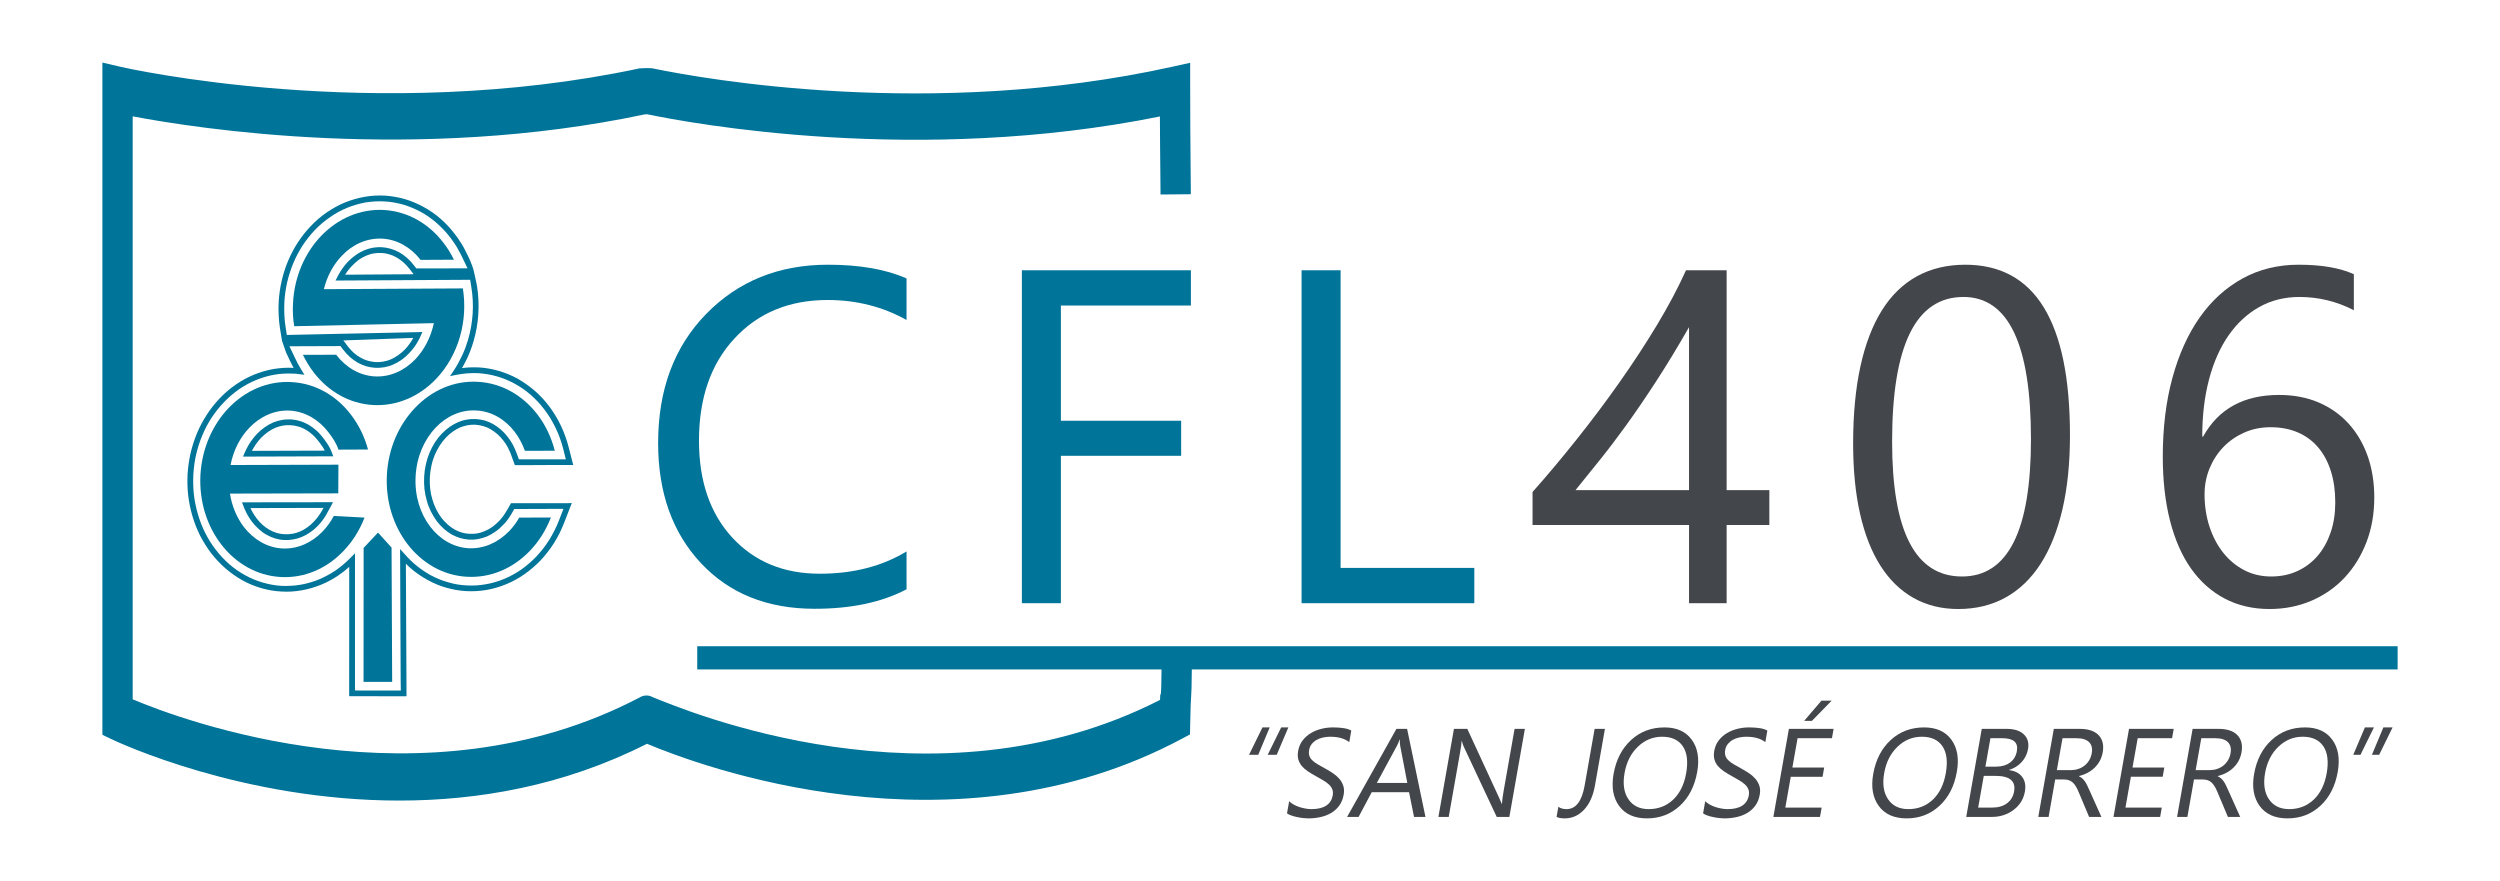 <?xml version="1.0" encoding="utf-8"?>
<!-- Generator: Adobe Illustrator 16.0.0, SVG Export Plug-In . SVG Version: 6.00 Build 0)  -->
<!DOCTYPE svg PUBLIC "-//W3C//DTD SVG 1.1//EN" "http://www.w3.org/Graphics/SVG/1.1/DTD/svg11.dtd">
<svg version="1.1" id="Capa_1" xmlns="http://www.w3.org/2000/svg" xmlns:xlink="http://www.w3.org/1999/xlink" x="0px" y="0px"
	 width="595.279px" height="209.764px" viewBox="0 -0.882 595.279 209.764" enable-background="new 0 -0.882 595.279 209.764"
	 xml:space="preserve">
<g>
	<g>
		<path fill="#007499" d="M215.86,139.43c-5.861,3.098-13.157,4.646-21.896,4.646c-11.273,0-20.302-3.633-27.086-10.895
			c-6.779-7.26-10.171-16.785-10.171-28.578c0-12.677,3.813-22.923,11.442-30.734c7.631-7.816,17.302-11.72,29.021-11.72
			c7.521,0,13.749,1.088,18.688,3.262v9.896c-5.677-3.172-11.944-4.755-18.799-4.755c-9.104,0-16.479,3.036-22.136,9.118
			c-5.662,6.083-8.488,14.21-8.488,24.381c0,9.656,2.646,17.347,7.933,23.078c5.291,5.732,12.226,8.598,20.813,8.598
			c7.961,0,14.852-1.768,20.678-5.305V139.43L215.86,139.43z"/>
		<path fill="#007499" d="M283.566,71.874h-30.955v27.422h28.636v8.348h-28.636v35.104h-9.29V63.472h40.244L283.566,71.874
			L283.566,71.874z"/>
		<path fill="#007499" d="M351.051,142.748H309.92V63.472h9.291v70.872h31.84V142.748z"/>
		<path fill="#43464A" d="M411.131,63.472v52.354h10.172v8.293h-10.172v18.629h-8.953v-18.629h-37.262v-7.854
			c3.467-3.902,6.969-8.076,10.506-12.52c3.537-4.438,6.92-8.943,10.141-13.519c3.229-4.564,6.215-9.129,8.959-13.679
			c2.746-4.555,5.057-8.908,6.937-13.077L411.131,63.472L411.131,63.472z M375.146,115.826h27.031V77.02
			c-2.767,4.825-5.381,9.14-7.853,12.933c-2.469,3.798-4.819,7.245-7.049,10.341c-2.229,3.092-4.359,5.893-6.383,8.403
			C378.865,111.201,376.95,113.576,375.146,115.826z"/>
		<path fill="#43464A" d="M492.883,102.779c0,6.635-0.603,12.512-1.799,17.637c-1.197,5.121-2.927,9.445-5.197,12.963
			c-2.265,3.518-5.049,6.193-8.347,8.016c-3.297,1.824-7.051,2.736-11.25,2.736c-3.981,0-7.528-0.877-10.641-2.625
			c-3.117-1.754-5.742-4.305-7.877-7.656c-2.141-3.355-3.758-7.475-4.865-12.355c-1.106-4.885-1.657-10.477-1.657-16.779
			c0-6.93,0.579-13.048,1.737-18.354c1.162-5.307,2.865-9.756,5.115-13.348c2.25-3.598,5.041-6.304,8.373-8.127
			c3.336-1.824,7.16-2.736,11.475-2.736C484.57,62.149,492.883,75.693,492.883,102.779z M483.594,103.666
			c0-22.557-5.361-33.835-16.084-33.835c-11.318,0-16.978,11.483-16.978,34.441c0,21.415,5.547,32.118,16.642,32.118
			C478.12,136.389,483.594,125.48,483.594,103.666z"/>
		<path fill="#43464A" d="M565.344,117.594c0,3.869-0.627,7.426-1.879,10.668c-1.254,3.246-2.986,6.047-5.197,8.402
			c-2.213,2.359-4.85,4.193-7.906,5.502c-3.061,1.307-6.377,1.965-9.949,1.965c-3.979,0-7.547-0.832-10.696-2.49
			c-3.152-1.66-5.822-4.045-8.019-7.154c-2.188-3.117-3.856-6.922-5-11.42c-1.143-4.494-1.715-9.564-1.715-15.201
			c0-6.89,0.762-13.147,2.295-18.77c1.529-5.616,3.703-10.427,6.521-14.425c2.819-3.998,6.223-7.085,10.2-9.26
			c3.979-2.174,8.422-3.262,13.322-3.262c5.457,0,9.842,0.752,13.158,2.265v8.568c-4.09-2.1-8.402-3.151-12.938-3.151
			c-3.536,0-6.725,0.791-9.563,2.38c-2.836,1.583-5.266,3.823-7.295,6.714c-2.025,2.896-3.584,6.389-4.67,10.477
			c-1.088,4.089-1.635,8.644-1.635,13.653h0.221c3.651-6.594,9.676-9.896,18.078-9.896c3.467,0,6.59,0.592,9.369,1.769
			c2.786,1.183,5.161,2.852,7.135,5.006c1.971,2.154,3.492,4.725,4.561,7.711C564.807,110.631,565.344,113.949,565.344,117.594z
			 M556.055,118.758c0-2.766-0.353-5.256-1.049-7.467c-0.701-2.209-1.707-4.088-3.017-5.637c-1.307-1.548-2.92-2.735-4.834-3.567
			c-1.92-0.826-4.09-1.242-6.524-1.242c-2.248,0-4.328,0.421-6.248,1.271c-1.912,0.848-3.572,2-4.976,3.454
			c-1.397,1.457-2.494,3.15-3.287,5.084c-0.791,1.936-1.188,3.994-1.188,6.164c0,2.73,0.387,5.279,1.158,7.66
			c0.774,2.375,1.862,4.449,3.262,6.219c1.402,1.768,3.07,3.162,5.006,4.174c1.935,1.012,4.078,1.518,6.438,1.518
			c2.285,0,4.369-0.432,6.248-1.297c1.879-0.867,3.481-2.074,4.811-3.623c1.328-1.549,2.355-3.396,3.096-5.557
			C555.688,123.758,556.055,121.373,556.055,118.758z"/>
	</g>
	<g>
		<g>
			<path fill="#43464A" d="M302.329,172.324l-2.727,6.52h-2.193l3.196-6.52H302.329z M306.773,172.324l-2.77,6.52h-2.15l3.213-6.52
				H306.773z"/>
			<path fill="#43464A" d="M306.452,192.787l0.513-2.893c0.28,0.291,0.627,0.553,1.053,0.787c0.42,0.234,0.871,0.432,1.357,0.596
				c0.485,0.156,0.971,0.281,1.473,0.365c0.502,0.092,0.977,0.137,1.412,0.137c1.514,0,2.686-0.281,3.533-0.842
				c0.848-0.563,1.356-1.367,1.543-2.42c0.1-0.563,0.063-1.059-0.109-1.475c-0.176-0.42-0.451-0.807-0.828-1.152
				c-0.381-0.346-0.842-0.676-1.383-0.992c-0.545-0.314-1.131-0.65-1.758-1.002c-0.666-0.369-1.287-0.74-1.851-1.121
				c-0.565-0.381-1.041-0.803-1.432-1.258c-0.387-0.461-0.662-0.977-0.828-1.563c-0.164-0.576-0.18-1.258-0.045-2.035
				c0.17-0.951,0.527-1.789,1.068-2.494c0.545-0.701,1.196-1.289,1.959-1.744c0.766-0.461,1.604-0.801,2.516-1.021
				c0.91-0.227,1.818-0.336,2.725-0.336c2.064,0,3.533,0.246,4.386,0.748l-0.486,2.76c-1.088-0.857-2.6-1.287-4.539-1.287
				c-0.537,0-1.082,0.055-1.639,0.17c-0.558,0.109-1.063,0.295-1.529,0.547c-0.461,0.25-0.861,0.58-1.191,0.977
				c-0.33,0.4-0.557,0.887-0.655,1.463c-0.097,0.537-0.076,0.998,0.055,1.389s0.365,0.746,0.701,1.066
				c0.326,0.326,0.746,0.637,1.258,0.938c0.506,0.301,1.098,0.631,1.764,0.998c0.683,0.369,1.328,0.762,1.931,1.166
				c0.596,0.406,1.106,0.863,1.526,1.359c0.416,0.5,0.724,1.047,0.906,1.652c0.197,0.602,0.221,1.299,0.082,2.078
				c-0.182,1.027-0.537,1.904-1.068,2.621c-0.524,0.711-1.178,1.303-1.938,1.744c-0.771,0.451-1.623,0.775-2.555,0.971
				c-0.933,0.207-1.89,0.303-2.888,0.303c-0.33,0-0.729-0.025-1.211-0.08c-0.477-0.051-0.963-0.131-1.449-0.236
				c-0.485-0.096-0.946-0.225-1.377-0.381C307.029,193.143,306.689,192.973,306.452,192.787z"/>
			<path fill="#43464A" d="M339.418,193.633h-2.722l-1.184-5.877h-8.89l-3.125,5.877h-2.735l11.738-20.959h2.547L339.418,193.633z
				 M335.098,185.551l-1.713-8.928c-0.051-0.297-0.08-0.768-0.07-1.408h-0.061c-0.199,0.596-0.4,1.063-0.586,1.408l-4.835,8.928
				H335.098z"/>
			<path fill="#43464A" d="M359.398,193.633h-3.012l-7.84-16.705c-0.195-0.42-0.343-0.859-0.438-1.316h-0.09
				c0,0.445-0.129,1.406-0.391,2.881l-2.67,15.143h-2.455l3.696-20.959h3.188l7.59,16.443c0.32,0.682,0.521,1.152,0.607,1.402h0.055
				c0.01-0.602,0.141-1.633,0.395-3.086l2.605-14.762h2.455L359.398,193.633z"/>
			<path fill="#43464A" d="M379.786,186.117c-0.44,2.49-1.309,4.42-2.602,5.803c-1.297,1.373-2.826,2.064-4.59,2.064
				c-0.816,0-1.474-0.115-1.959-0.352l0.432-2.426c0.455,0.381,1.111,0.572,1.949,0.572c2.209,0,3.646-1.875,4.309-5.633
				l2.375-13.475h2.455L379.786,186.117z"/>
			<path fill="#43464A" d="M392.172,193.984c-2.972,0-5.181-0.977-6.623-2.938c-1.443-1.959-1.89-4.508-1.338-7.645
				c0.596-3.373,1.983-6.064,4.157-8.066c2.181-2.01,4.836-3.012,7.974-3.012c2.895,0,5.055,0.971,6.479,2.92
				c1.428,1.949,1.863,4.5,1.313,7.643c-0.607,3.426-1.99,6.131-4.154,8.115C397.814,192.992,395.213,193.984,392.172,193.984z
				 M395.775,174.543c-2.205,0-4.135,0.797-5.787,2.385c-1.653,1.59-2.707,3.668-3.162,6.254s-0.155,4.66,0.912,6.232
				c1.058,1.574,2.67,2.365,4.824,2.365c2.301,0,4.244-0.752,5.832-2.25c1.594-1.502,2.621-3.604,3.102-6.303
				c0.486-2.766,0.222-4.91-0.801-6.42C399.674,175.301,398.034,174.543,395.775,174.543z"/>
			<path fill="#43464A" d="M405.525,192.787l0.51-2.893c0.281,0.291,0.634,0.553,1.054,0.787c0.422,0.234,0.873,0.432,1.356,0.596
				c0.486,0.156,0.974,0.281,1.476,0.365c0.5,0.092,0.977,0.137,1.411,0.137c1.515,0,2.691-0.281,3.533-0.842
				c0.847-0.563,1.357-1.367,1.543-2.42c0.101-0.563,0.062-1.059-0.11-1.475c-0.175-0.42-0.451-0.807-0.826-1.152
				c-0.381-0.346-0.836-0.676-1.383-0.992c-0.547-0.314-1.127-0.65-1.759-1.002c-0.668-0.369-1.288-0.74-1.854-1.121
				c-0.562-0.381-1.037-0.803-1.428-1.258c-0.386-0.461-0.66-0.977-0.826-1.563c-0.166-0.576-0.18-1.258-0.045-2.035
				c0.17-0.951,0.524-1.789,1.065-2.494c0.547-0.701,1.197-1.289,1.965-1.744c0.763-0.461,1.599-0.801,2.507-1.021
				c0.912-0.227,1.821-0.336,2.729-0.336c2.064,0,3.531,0.246,4.383,0.748l-0.483,2.76c-1.088-0.857-2.603-1.287-4.541-1.287
				c-0.535,0-1.082,0.055-1.64,0.17c-0.555,0.109-1.061,0.295-1.526,0.547c-0.461,0.25-0.857,0.58-1.191,0.977
				c-0.336,0.4-0.557,0.887-0.658,1.463c-0.094,0.537-0.073,0.998,0.058,1.389c0.135,0.391,0.364,0.746,0.701,1.066
				c0.325,0.326,0.745,0.637,1.258,0.938c0.506,0.301,1.092,0.631,1.764,0.998c0.682,0.369,1.328,0.762,1.924,1.166
				c0.603,0.406,1.111,0.863,1.533,1.359c0.416,0.5,0.721,1.047,0.912,1.652c0.188,0.602,0.215,1.299,0.074,2.078
				c-0.181,1.027-0.535,1.904-1.066,2.621c-0.527,0.711-1.178,1.303-1.938,1.744c-0.771,0.451-1.619,0.775-2.552,0.971
				c-0.938,0.207-1.893,0.303-2.891,0.303c-0.33,0-0.732-0.025-1.213-0.08c-0.478-0.051-0.961-0.131-1.447-0.236
				c-0.492-0.096-0.947-0.225-1.379-0.381C406.102,193.143,405.766,192.973,405.525,192.787z"/>
			<path fill="#43464A" d="M433.366,193.633H422.26l3.696-20.959H436.6l-0.391,2.221h-8.188l-1.232,6.975h7.57l-0.385,2.205h-7.57
				l-1.299,7.34h8.654L433.366,193.633z M436.129,165.961l-4.681,4.799h-1.854l4.106-4.799H436.129z"/>
			<path fill="#43464A" d="M453.995,193.984c-2.971,0-5.182-0.977-6.623-2.938c-1.442-1.959-1.891-4.508-1.338-7.645
				c0.597-3.373,1.984-6.064,4.158-8.066c2.18-2.01,4.834-3.012,7.971-3.012c2.896,0,5.058,0.971,6.484,2.92
				c1.424,1.949,1.859,4.5,1.303,7.643c-0.602,3.426-1.983,6.131-4.147,8.115C459.639,192.992,457.036,193.984,453.995,193.984z
				 M457.598,174.543c-2.203,0-4.133,0.797-5.785,2.385c-1.654,1.59-2.707,3.668-3.162,6.254c-0.457,2.586-0.156,4.66,0.912,6.232
				c1.057,1.574,2.67,2.365,4.824,2.365c2.301,0,4.244-0.752,5.832-2.25c1.594-1.502,2.625-3.604,3.098-6.303
				c0.49-2.766,0.225-4.91-0.797-6.42C461.502,175.301,459.857,174.543,457.598,174.543z"/>
			<path fill="#43464A" d="M468.182,193.633l3.697-20.959h5.963c1.813,0,3.17,0.441,4.078,1.328
				c0.905,0.887,1.231,2.039,0.981,3.463c-0.207,1.188-0.717,2.225-1.514,3.102s-1.795,1.504-2.992,1.873l-0.01,0.057
				c1.383,0.166,2.426,0.697,3.11,1.604c0.688,0.902,0.908,2.068,0.652,3.514c-0.316,1.793-1.219,3.246-2.695,4.354
				c-1.483,1.111-3.207,1.668-5.166,1.668h-6.105V193.633z M472.359,183.867l-1.332,7.547h3.332c1.441,0,2.619-0.342,3.537-1.027
				c0.912-0.682,1.473-1.619,1.684-2.807c0.437-2.469-1.026-3.713-4.399-3.713H472.359z M473.943,174.895l-1.197,6.77h2.515
				c1.344,0,2.461-0.326,3.348-0.971c0.883-0.652,1.428-1.564,1.633-2.742c0.361-2.039-0.797-3.057-3.477-3.057H473.943z"/>
			<path fill="#43464A" d="M500.366,193.633h-2.926l-2.471-5.877c-0.226-0.547-0.449-1.008-0.691-1.393
				c-0.229-0.387-0.483-0.701-0.762-0.941c-0.271-0.246-0.58-0.422-0.926-0.537c-0.347-0.109-0.746-0.166-1.207-0.166h-2.017
				l-1.571,8.914h-2.455l3.696-20.959h6.255c0.915,0,1.741,0.111,2.475,0.342c0.736,0.23,1.348,0.576,1.834,1.047
				c0.49,0.467,0.832,1.049,1.031,1.744c0.194,0.695,0.211,1.52,0.051,2.449c-0.131,0.729-0.361,1.398-0.682,2.01
				c-0.33,0.611-0.736,1.152-1.228,1.629c-0.486,0.48-1.049,0.887-1.68,1.223c-0.631,0.342-1.313,0.596-2.055,0.781l-0.011,0.061
				c0.32,0.156,0.592,0.33,0.816,0.531c0.221,0.201,0.432,0.436,0.61,0.711c0.187,0.271,0.367,0.582,0.531,0.928
				c0.166,0.346,0.355,0.746,0.558,1.207L500.366,193.633z M491.104,174.895l-1.344,7.602h3.332c0.61,0,1.199-0.09,1.754-0.281
				c0.557-0.18,1.053-0.445,1.494-0.791c0.44-0.346,0.811-0.771,1.116-1.271c0.302-0.508,0.507-1.068,0.615-1.689
				c0.201-1.121-0.01-1.998-0.625-2.625c-0.61-0.627-1.608-0.941-2.981-0.941h-3.361V174.895z"/>
			<path fill="#43464A" d="M514.357,193.633h-11.109l3.699-20.959h10.642l-0.392,2.221h-8.186l-1.234,6.975h7.572l-0.387,2.205
				h-7.57l-1.297,7.34h8.651L514.357,193.633z"/>
			<path fill="#43464A" d="M533.416,193.633h-2.927l-2.471-5.877c-0.225-0.547-0.449-1.008-0.691-1.393
				c-0.229-0.387-0.483-0.701-0.76-0.941c-0.271-0.246-0.582-0.422-0.928-0.537c-0.346-0.109-0.746-0.166-1.207-0.166h-2.016
				l-1.572,8.914h-2.455l3.697-20.959h6.254c0.916,0,1.742,0.111,2.475,0.342c0.736,0.23,1.349,0.576,1.834,1.047
				c0.49,0.467,0.832,1.049,1.031,1.744c0.195,0.695,0.211,1.52,0.051,2.449c-0.131,0.729-0.361,1.398-0.682,2.01
				c-0.33,0.611-0.736,1.152-1.228,1.629c-0.485,0.48-1.049,0.887-1.68,1.223c-0.631,0.342-1.313,0.596-2.055,0.781l-0.011,0.061
				c0.32,0.156,0.593,0.33,0.816,0.531c0.221,0.201,0.432,0.436,0.611,0.711c0.186,0.271,0.366,0.582,0.53,0.928
				c0.166,0.346,0.355,0.746,0.558,1.207L533.416,193.633z M524.152,174.895l-1.342,7.602h3.33c0.611,0,1.199-0.09,1.754-0.281
				c0.557-0.18,1.053-0.445,1.494-0.791c0.44-0.346,0.811-0.771,1.117-1.271c0.301-0.508,0.506-1.068,0.614-1.689
				c0.201-1.121-0.01-1.998-0.625-2.625c-0.61-0.627-1.608-0.941-2.981-0.941h-3.361V174.895z"/>
			<path fill="#43464A" d="M544.689,193.984c-2.971,0-5.18-0.977-6.623-2.938c-1.442-1.959-1.889-4.508-1.338-7.645
				c0.596-3.373,1.984-6.064,4.158-8.066c2.18-2.01,4.836-3.012,7.973-3.012c2.896,0,5.056,0.971,6.479,2.92
				c1.428,1.949,1.862,4.5,1.313,7.643c-0.606,3.426-1.99,6.131-4.154,8.115C550.331,192.992,547.732,193.984,544.689,193.984z
				 M548.293,174.543c-2.205,0-4.136,0.797-5.787,2.385c-1.654,1.59-2.705,3.668-3.162,6.254c-0.455,2.586-0.154,4.66,0.912,6.232
				c1.057,1.574,2.67,2.365,4.823,2.365c2.302,0,4.244-0.752,5.834-2.25c1.593-1.502,2.619-3.604,3.103-6.303
				c0.484-2.766,0.219-4.91-0.803-6.42C552.191,175.301,550.553,174.543,548.293,174.543z"/>
			<path fill="#43464A" d="M565.258,172.324l-3.197,6.52h-1.723l2.771-6.52H565.258z M569.702,172.324l-3.196,6.52h-1.726
				l2.728-6.52H569.702z"/>
		</g>
	</g>
	<rect x="166.021" y="152.994" fill="#007499" width="404.879" height="5.525"/>
	<g>
		<g>
			<path fill="#007499" d="M66.834,136.514c5.712,0.313,11.018-2.055,14.956-6.207c2.114-2.193,3.828-4.885,5.01-7.941l-7.31-0.4
				c-0.728,1.357-1.613,2.59-2.621,3.652c-2.591,2.711-6.032,4.295-9.67,4.094c-3.647-0.211-6.869-2.18-9.154-5.135
				c-1.653-2.195-2.821-4.922-3.292-7.928l25.793-0.057l0.035-6.828l-25.688,0.08c0.683-3.512,2.275-6.574,4.464-8.864
				c2.605-2.705,6.019-4.278,9.66-4.094c3.644,0.221,6.875,2.155,9.164,5.131c1.002,1.323,1.833,2.5,2.42,4.168l7.03-0.029
				c-0.832-3.081-2.225-5.897-4.039-8.257c-3.462-4.56-8.479-7.501-14.189-7.802c-5.731-0.33-11.013,2.06-14.971,6.173
				c-3.808,3.988-6.348,9.597-6.704,15.904c-0.346,6.297,1.56,12.154,4.91,16.52C56.102,133.242,61.107,136.184,66.834,136.514z"/>
			<path fill="#007499" d="M88.855,95.559c5.712,0.311,11.014-2.074,14.956-6.193c5.426-5.667,7.642-13.929,6.398-21.574
				l-33.089,0.18c0.761-3.131,2.265-5.862,4.269-7.946c2.565-2.73,6.008-4.279,9.66-4.084c3.613,0.206,6.813,2.125,9.089,5.056
				l7.942-0.04c-0.691-1.442-1.523-2.796-2.48-4.019c-3.462-4.534-8.458-7.485-14.174-7.821c-5.727-0.315-11.028,2.08-14.977,6.193
				c-3.809,3.983-6.349,9.6-6.675,15.918c-0.125,1.884-0.02,3.768,0.276,5.566l33.254-0.731c-0.727,3.407-2.295,6.368-4.424,8.613
				c-2.585,2.69-6.002,4.269-9.66,4.068c-3.643-0.216-6.859-2.14-9.154-5.126l-0.015-0.035l-7.926,0.025
				c0.73,1.493,1.567,2.876,2.541,4.144C78.123,92.286,83.133,95.238,88.855,95.559z"/>
			<path fill="#007499" d="M98.831,96.225c-3.818,3.988-6.354,9.601-6.704,15.878c-0.355,6.34,1.543,12.164,4.896,16.564
				c3.468,4.529,8.479,7.49,14.189,7.785c5.712,0.32,11.022-2.063,14.971-6.188c2.115-2.193,3.809-4.885,4.996-7.916l-7.541,0.016
				c-0.671,1.178-1.468,2.26-2.375,3.201c-2.585,2.686-6.018,4.283-9.675,4.098c-3.647-0.215-6.875-2.148-9.154-5.146
				c-2.385-3.131-3.738-7.385-3.467-12.004c0.241-4.66,2.063-8.733,4.78-11.589c2.591-2.716,6.018-4.284,9.666-4.059
				c3.637,0.17,6.869,2.109,9.153,5.091c0.997,1.326,1.819,2.85,2.42,4.504l7.115-0.01c-0.827-3.232-2.24-6.159-4.119-8.619
				c-3.472-4.529-8.462-7.485-14.199-7.796C108.055,89.701,102.764,92.102,98.831,96.225z"/>
			<polygon fill="#007499" points="90.002,125.932 86.585,129.58 86.565,161.477 93.379,161.477 93.234,129.5 			"/>
			<path fill="#007499" d="M135.146,118.932l-3.968,0.006h-7.541h-1.578h-0.391l-0.19,0.365l-0.782,1.363l-0.015-0.016
				c-0.13,0.262-0.271,0.471-0.401,0.672c-0.159,0.246-0.311,0.467-0.466,0.691c-0.175,0.221-0.355,0.436-0.496,0.615
				c-0.154,0.211-0.331,0.387-0.521,0.586c-0.517,0.527-1.063,0.998-1.618,1.408c-0.582,0.4-1.168,0.713-1.779,0.967
				c-0.565,0.252-1.162,0.438-1.777,0.547c-0.603,0.09-1.219,0.135-1.845,0.09c-0.626-0.023-1.232-0.131-1.818-0.305
				c-0.591-0.172-1.179-0.412-1.708-0.723c-0.591-0.32-1.133-0.727-1.64-1.172c-0.521-0.477-1.012-0.998-1.478-1.578
				c-0.466-0.639-0.907-1.328-1.268-2.064c-0.371-0.746-0.691-1.549-0.923-2.381c-0.255-0.811-0.421-1.688-0.521-2.574
				c-0.09-0.877-0.11-1.795-0.07-2.752c0.061-0.939,0.19-1.848,0.381-2.686c0.181-0.906,0.467-1.748,0.787-2.545
				c0.347-0.791,0.731-1.527,1.183-2.238c0.45-0.697,0.946-1.334,1.508-1.926c0.501-0.541,1.047-1.006,1.619-1.401
				c0.556-0.401,1.162-0.736,1.759-1.002c0.576-0.23,1.177-0.392,1.789-0.517c0.591-0.105,1.212-0.14,1.849-0.105
				c0.616,0.035,1.229,0.155,1.824,0.321c0.586,0.16,1.173,0.405,1.709,0.711v0.016c0.576,0.319,1.122,0.711,1.648,1.162
				c0.521,0.456,1.012,0.978,1.452,1.567c0.19,0.262,0.376,0.522,0.576,0.793c0.175,0.295,0.336,0.576,0.506,0.881
				c0.155,0.311,0.32,0.631,0.446,0.947c0.175,0.33,0.281,0.631,0.375,0.951l0.662,1.813l0.166,0.457h0.48h1.914l7.115-0.035h3.522
				h0.876l-0.226-0.852l-0.872-3.393c-0.215-0.887-0.501-1.79-0.815-2.641c-0.306-0.867-0.667-1.714-1.063-2.546
				c-0.391-0.826-0.837-1.628-1.303-2.399c-0.48-0.802-0.987-1.528-1.533-2.25c-1.026-1.343-2.18-2.59-3.437-3.662
				c-1.248-1.072-2.605-2.005-4.023-2.826c-1.433-0.771-2.945-1.393-4.495-1.849c-1.543-0.437-3.115-0.727-4.76-0.822
				c-0.917-0.035-1.839-0.035-2.746,0.035c-0.406,0.04-0.816,0.075-1.223,0.131c0.451-0.772,0.856-1.559,1.238-2.34
				c0.596-1.293,1.092-2.611,1.492-3.964l0,0c0.626-2.14,1.027-4.354,1.162-6.578c0.142-2.23,0.035-4.46-0.314-6.654l0,0
				c0,0-0.195-1.077-0.691-3.271c-0.466-2.149-1.739-4.46-1.739-4.46c-0.186-0.391-0.386-0.786-0.615-1.229
				c-0.23-0.391-0.437-0.807-0.688-1.183c-0.26-0.38-0.496-0.776-0.756-1.146h0.015c-0.266-0.366-0.536-0.742-0.807-1.083
				c-1.017-1.357-2.165-2.57-3.412-3.667c-1.231-1.072-2.575-2.01-4.033-2.801c-1.407-0.772-2.926-1.424-4.488-1.874
				c-1.533-0.441-3.133-0.712-4.756-0.822c-1.618-0.085-3.252,0.021-4.811,0.291c-1.613,0.285-3.167,0.746-4.689,1.353
				c-1.508,0.621-2.945,1.434-4.304,2.35c-1.363,0.942-2.646,2.035-3.813,3.277c-1.122,1.157-2.146,2.47-3.052,3.853
				c-0.901,1.373-1.692,2.861-2.345,4.42c-0.641,1.503-1.152,3.116-1.533,4.77c-0.376,1.639-0.605,3.287-0.707,5.021
				c-0.034,0.481-0.045,0.987-0.045,1.538c0,0.517,0.011,1.067,0.045,1.604c0.035,0.537,0.056,1.087,0.11,1.588l0,0
				c0.07,0.552,0.135,1.072,0.2,1.554l0,0l0.386,2.36l0.08,0.53l0.957,2.781l0.972,2.089c0.201,0.392,0.411,0.827,0.643,1.258
				c0.069,0.131,0.135,0.261,0.215,0.381c-1.639-0.095-3.242,0.016-4.8,0.275c-1.619,0.271-3.157,0.752-4.67,1.358
				c-1.528,0.626-2.981,1.428-4.319,2.354c-1.377,0.952-2.64,2.034-3.813,3.262c-1.106,1.178-2.148,2.44-3.052,3.868
				c-0.917,1.388-1.692,2.852-2.35,4.41c-0.616,1.498-1.147,3.116-1.533,4.754c-0.361,1.645-0.616,3.307-0.722,5.041
				c-0.091,1.729-0.035,3.408,0.149,5.051c0.21,1.709,0.546,3.357,1.013,4.926c0.476,1.598,1.082,3.16,1.828,4.648
				c0.763,1.482,1.645,2.871,2.61,4.16c1.037,1.326,2.186,2.568,3.438,3.646c1.241,1.076,2.601,2.029,4.032,2.836
				c1.418,0.781,2.921,1.406,4.495,1.863c1.543,0.436,3.126,0.727,4.75,0.797c1.648,0.115,3.232,0,4.82-0.275
				c1.608-0.271,3.162-0.74,4.685-1.354c1.458-0.596,2.842-1.354,4.154-2.244c0.877-0.605,1.724-1.264,2.521-1.99l-0.011,27.373
				v2.721l0.011,0.701h0.682h2.726l6.814,0.012h2.741h0.671v-0.707l-0.005-2.727l-0.142-28.129c0.563,0.58,1.152,1.111,1.759,1.594
				c1.072,0.861,2.194,1.607,3.367,2.25c1.438,0.803,2.937,1.441,4.489,1.867c1.548,0.447,3.131,0.729,4.77,0.818
				s3.242-0.016,4.815-0.277c1.598-0.285,3.188-0.74,4.685-1.367c1.509-0.609,2.946-1.412,4.295-2.344
				c1.357-0.947,2.646-2.061,3.827-3.252c0.606-0.643,1.179-1.313,1.715-2.02c0.565-0.707,1.076-1.439,1.558-2.199
				c0.466-0.771,0.922-1.549,1.328-2.361c0.396-0.814,0.762-1.652,1.103-2.514l1.434-3.709l0.365-0.926L135.146,118.932z
				 M133.082,123.076c-0.312,0.801-0.671,1.607-1.053,2.359c-0.386,0.768-0.807,1.523-1.258,2.244
				c-0.466,0.736-0.957,1.434-1.473,2.115c-0.516,0.641-1.063,1.271-1.628,1.889c-1.112,1.152-2.34,2.189-3.608,3.098
				c-1.288,0.871-2.64,1.611-4.072,2.203c-1.398,0.576-2.871,1.018-4.374,1.264c-1.469,0.26-2.978,0.355-4.516,0.26
				c-1.543-0.064-3.021-0.32-4.449-0.766c-1.482-0.402-2.891-0.998-4.219-1.721c-1.112-0.631-2.165-1.348-3.15-2.133
				c-1.003-0.803-1.954-1.725-2.802-2.691l-1.218-1.348l0.015,1.805l0.131,29.82l0.034,2.07h-2.063H86.55l-2.021-0.016v-2.055
				v-28.961v-1.646l-1.161,1.162c-1.083,1.102-2.25,2.072-3.482,2.932c-1.258,0.842-2.575,1.537-3.918,2.119
				c-1.423,0.58-2.892,1.006-4.39,1.268c-1.479,0.256-2.981,0.324-4.515,0.275c-1.548-0.096-3.03-0.361-4.448-0.777
				c-1.474-0.426-2.882-1.002-4.22-1.748c-1.357-0.717-2.61-1.629-3.803-2.641c-1.172-1.037-2.265-2.189-3.236-3.473
				c-0.927-1.197-1.769-2.539-2.479-3.938c-0.691-1.393-1.283-2.855-1.729-4.42c-0.461-1.523-0.781-3.07-0.977-4.68
				c-0.166-1.584-0.227-3.182-0.13-4.855c0.095-1.643,0.306-3.236,0.671-4.785c0.371-1.578,0.856-3.102,1.473-4.543
				c0.621-1.503,1.363-2.896,2.209-4.188c0.872-1.313,1.844-2.551,2.917-3.663c1.092-1.162,2.299-2.175,3.577-3.081
				c1.283-0.877,2.65-1.629,4.068-2.22c1.423-0.571,2.881-1.018,4.398-1.272c1.448-0.256,2.961-0.336,4.499-0.256
				c0.246,0,0.461,0.02,0.622,0.03c0.201,0,0.386,0.055,0.606,0.08l1.402,0.155l-0.73-1.197l-0.206-0.352l0,0
				c-0.221-0.355-0.441-0.731-0.646-1.117c-0.194-0.37-0.4-0.771-0.601-1.223l0,0l-1.383-2.886l3.207-0.015l7.926-0.03h1.027
				l0.25,0.331h-0.016l0.401,0.516c0.486,0.656,1.037,1.242,1.628,1.769c0.606,0.531,1.228,0.967,1.869,1.348
				c0.661,0.346,1.316,0.637,2.009,0.842c0.677,0.181,1.393,0.326,2.12,0.366c0.727,0.03,1.463-0.021,2.155-0.131
				c0.716-0.125,1.402-0.33,2.063-0.616c0.697-0.311,1.383-0.681,2.029-1.122c0.65-0.471,1.258-0.997,1.824-1.604
				c0.476-0.471,0.896-1.021,1.333-1.588c0.391-0.576,0.756-1.173,1.092-1.829l0,0c0.075-0.135,0.125-0.261,0.145-0.306l0,0
				c0.056-0.09,0.102-0.21,0.161-0.351l0.441-0.982l-1.072,0.035l-29.427,0.628l-1.783,0.04l-0.276-1.749
				c-0.069-0.496-0.149-1.012-0.199-1.483c-0.051-0.511-0.081-1.012-0.11-1.538c-0.021-0.501-0.035-1.021-0.035-1.533
				c0-0.485,0.005-0.962,0.035-1.493c0.085-1.628,0.321-3.227,0.671-4.77c0.366-1.554,0.862-3.106,1.468-4.555
				c0.622-1.479,1.368-2.876,2.21-4.193c0.877-1.323,1.85-2.546,2.906-3.658c1.107-1.152,2.31-2.18,3.612-3.062
				c1.268-0.911,2.635-1.644,4.063-2.234c1.403-0.581,2.866-0.997,4.374-1.282c1.474-0.23,2.981-0.336,4.516-0.241
				c1.538,0.07,3.03,0.346,4.459,0.747c1.452,0.436,2.876,1.017,4.219,1.754c1.333,0.73,2.604,1.613,3.783,2.65
				c1.172,1.037,2.265,2.18,3.235,3.457c0.246,0.341,0.496,0.677,0.747,1.032c0.25,0.37,0.466,0.727,0.711,1.067
				c0.241,0.4,0.441,0.776,0.643,1.162c0.215,0.341,0.4,0.736,0.596,1.133l1.408,2.931h-3.256l-7.942,0.015h-1.002L98.53,62.26
				c-0.501-0.661-1.052-1.228-1.647-1.773c-0.586-0.506-1.207-0.947-1.854-1.308c-0.642-0.351-1.303-0.626-1.999-0.827
				c-0.672-0.205-1.383-0.325-2.114-0.37c-0.717-0.035-1.443,0.01-2.135,0.12c-0.701,0.146-1.407,0.336-2.079,0.616
				c-0.691,0.33-1.384,0.682-2.015,1.152c-0.65,0.446-1.268,0.987-1.849,1.563c-0.421,0.466-0.837,0.962-1.224,1.503
				c-0.376,0.521-0.73,1.082-1.057,1.684l0,0l-0.075,0.134v0.011l-0.074,0.145l-0.517,1.003h1.123l29.187-0.166h1.754l0.271,1.709
				l0,0c0.356,2.109,0.451,4.238,0.321,6.363c-0.142,2.114-0.511,4.209-1.112,6.258c-0.396,1.303-0.856,2.565-1.442,3.778
				c-0.557,1.192-1.192,2.345-1.935,3.467l-0.902,1.357l1.608-0.33c0.842-0.155,1.709-0.266,2.55-0.336
				c0.842-0.07,1.708-0.07,2.585-0.035c1.543,0.105,3.026,0.355,4.449,0.767c1.493,0.416,2.896,1.022,4.219,1.744
				c1.354,0.736,2.621,1.613,3.798,2.635c1.169,1.037,2.275,2.195,3.237,3.478c0.521,0.682,0.992,1.378,1.458,2.114
				c0.446,0.736,0.847,1.498,1.232,2.275c0.396,0.795,0.722,1.618,1.031,2.449c0.28,0.802,0.547,1.64,0.771,2.5l0.641,2.553h-2.625
				h-7.125h-1.428l-0.501-1.35c-0.12-0.346-0.261-0.689-0.416-1.031c-0.17-0.359-0.331-0.717-0.496-1.057
				c-0.2-0.342-0.381-0.663-0.565-0.948c-0.206-0.306-0.421-0.592-0.637-0.887c-0.496-0.662-1.052-1.264-1.644-1.784
				c-0.596-0.526-1.229-0.977-1.879-1.343l0,0c-0.646-0.36-1.298-0.642-1.999-0.852c-0.677-0.165-1.398-0.306-2.125-0.346
				c-0.731-0.035-1.453,0-2.149,0.13c-0.717,0.12-1.413,0.341-2.063,0.606c-0.711,0.315-1.378,0.677-2.024,1.138
				c-0.657,0.476-1.258,0.992-1.839,1.583c-0.606,0.621-1.168,1.338-1.659,2.101c-0.496,0.77-0.932,1.624-1.292,2.479
				c-0.36,0.871-0.662,1.799-0.867,2.746c-0.22,0.941-0.351,1.928-0.405,2.936c-0.061,1.004-0.021,2,0.074,2.957
				c0.11,0.973,0.296,1.92,0.571,2.826c0.246,0.906,0.596,1.764,0.987,2.58c0.436,0.836,0.907,1.604,1.423,2.305
				c0.511,0.641,1.053,1.236,1.654,1.773c0.591,0.512,1.228,0.973,1.869,1.342c0.655,0.342,1.322,0.639,2.015,0.844
				c0.671,0.189,1.393,0.314,2.108,0.371c0.731,0.014,1.469,0,2.154-0.143c0.711-0.135,1.408-0.334,2.079-0.609
				c0.702-0.303,1.388-0.691,2.024-1.148c0.65-0.439,1.263-0.977,1.823-1.582c0.181-0.16,0.376-0.387,0.582-0.607
				c0.176-0.238,0.371-0.465,0.536-0.682c0.175-0.26,0.352-0.49,0.512-0.762c0.17-0.25,0.325-0.5,0.471-0.73h-0.01l0.575-1.033
				h1.192l7.541-0.027h2.981L133.082,123.076z M81.735,80.177l16.67-0.602c-0.239,0.44-0.485,0.882-0.781,1.258
				c-0.352,0.546-0.762,1.017-1.188,1.473c-0.521,0.526-1.057,0.997-1.633,1.393c-0.566,0.401-1.163,0.732-1.773,1.008
				c-0.562,0.24-1.146,0.405-1.778,0.506c-0.586,0.12-1.208,0.15-1.829,0.12c-0.642-0.05-1.237-0.15-1.824-0.315
				c-0.605-0.186-1.177-0.411-1.708-0.727c-0.586-0.315-1.132-0.707-1.647-1.152c-0.387-0.366-0.771-0.762-1.117-1.178l-0.341-0.405
				l-0.025-0.046v0.005l-0.797-1.071L81.735,80.177z M98.475,64.413l-16.289,0.115c0.175-0.271,0.335-0.541,0.531-0.816
				c0.346-0.456,0.716-0.917,1.127-1.317c0.516-0.552,1.063-1.013,1.613-1.438c0.57-0.386,1.173-0.716,1.778-0.977
				c0.566-0.23,1.153-0.431,1.779-0.521c0.596-0.1,1.218-0.146,1.834-0.105c0.621,0.025,1.232,0.131,1.799,0.312
				c0.597,0.17,1.183,0.405,1.703,0.706c0.582,0.331,1.138,0.722,1.645,1.157c0.506,0.446,1.012,0.978,1.452,1.549l0.832,1.052
				L98.475,64.413z"/>
			<path fill="#007499" d="M79.024,106.863c-0.125-0.336-0.266-0.643-0.411-0.934c-0.146-0.285-0.301-0.57-0.461-0.836
				c-0.171-0.285-0.371-0.582-0.602-0.887l0,0c-0.21-0.301-0.421-0.605-0.656-0.883c-0.496-0.66-1.042-1.263-1.644-1.772
				c-0.586-0.516-1.212-0.972-1.874-1.348c-0.636-0.355-1.313-0.651-2.004-0.837c-0.683-0.221-1.384-0.325-2.125-0.391
				c-0.737-0.01-1.448,0.015-2.149,0.146c-0.707,0.12-1.403,0.33-2.069,0.596c-0.711,0.311-1.383,0.696-2.028,1.152
				c-0.642,0.467-1.248,0.973-1.814,1.563c-0.496,0.517-0.941,1.072-1.353,1.658h-0.01c-0.406,0.587-0.802,1.203-1.112,1.878l0,0
				c-0.105,0.156-0.175,0.316-0.215,0.447l0,0c-0.075,0.154-0.146,0.305-0.222,0.465l-0.405,0.957h1.042l19.465-0.064h0.972
				L79.024,106.863z M59.985,106.471c0.285-0.551,0.611-1.092,0.957-1.592l0,0c0.38-0.542,0.781-1.033,1.218-1.499
				c0.516-0.512,1.062-0.997,1.628-1.398c0.561-0.4,1.156-0.736,1.759-0.997c0.571-0.235,1.172-0.405,1.784-0.525
				c0.596-0.096,1.222-0.141,1.854-0.096c0.621,0.04,1.247,0.131,1.804,0.306c0.602,0.15,1.178,0.421,1.725,0.712
				c0.576,0.324,1.106,0.716,1.638,1.177c0.517,0.446,1.002,0.987,1.468,1.599c0.216,0.275,0.446,0.557,0.632,0.848
				c0.195,0.26,0.381,0.512,0.535,0.797c0.115,0.189,0.246,0.4,0.352,0.615L59.985,106.471z"/>
			<path fill="#007499" d="M78.153,118.701l-19.546,0.025h-0.991l0.365,0.928l0.096,0.234v0.012l0.079,0.254h0.016
				c0.25,0.586,0.541,1.152,0.836,1.693c0.301,0.531,0.637,1.033,1.007,1.527c0.491,0.633,1.052,1.248,1.648,1.764
				c0.591,0.537,1.218,0.998,1.884,1.35c0.646,0.371,1.303,0.641,1.994,0.846c0.681,0.197,1.393,0.346,2.124,0.361
				c0.73,0.035,1.438,0,2.14-0.131c0.727-0.119,1.413-0.324,2.074-0.605c0.707-0.295,1.393-0.682,2.034-1.127
				c0.646-0.451,1.268-0.986,1.823-1.564c0.23-0.26,0.44-0.516,0.661-0.746c0.222-0.266,0.411-0.516,0.586-0.77
				c0.177-0.262,0.356-0.527,0.552-0.822c0.16-0.281,0.341-0.58,0.485-0.881l0.742-1.348l0.531-0.998h-1.141V118.701z
				 M76.83,120.416c-0.136,0.295-0.307,0.561-0.467,0.797c-0.164,0.266-0.33,0.506-0.495,0.75l0,0
				c-0.155,0.23-0.342,0.467-0.521,0.668c-0.186,0.244-0.386,0.465-0.596,0.67c-0.506,0.553-1.058,1.02-1.618,1.414
				c-0.563,0.396-1.143,0.721-1.779,0.996c-0.561,0.221-1.158,0.426-1.773,0.502c-0.592,0.109-1.212,0.16-1.834,0.109
				c-0.637-0.029-1.247-0.125-1.813-0.295c-0.596-0.172-1.183-0.422-1.729-0.727c-0.571-0.316-1.123-0.727-1.653-1.174
				c-0.517-0.451-1.002-0.996-1.443-1.572c-0.331-0.451-0.646-0.908-0.912-1.379c-0.21-0.35-0.38-0.705-0.556-1.076l17.391-0.045
				L76.83,120.416z"/>
		</g>
	</g>
	<path fill="#007499" d="M95.078,189.742c-37.288,0-66.784-13.779-68.618-14.662l-2.079-0.996V14.014l4.409,1.032
		c0.596,0.14,60.541,13.788,123.478,0.355c0,0,2.682-0.205,3.599,0.09c11.322,2.335,65.887,12.211,123.15-0.456l4.375-0.967v4.569
		c0,8.338,0.05,14.24,0.125,22.492l0.035,4.234l-7.215,0.069l-0.035-4.238c-0.055-6.709-0.1-8.183-0.115-14.345
		c-57.6,11.659-111.467,1.684-122.075-0.521c-0.204,0-0.45,0.015-0.62,0.03c-54.485,11.55-106.699,3.353-121.896,0.463v138.813
		c11.56,4.875,69.159,26.586,120.688-0.432c0,0,1.482-1.027,3.086-0.1c7.456,2.98,66.773,28.283,120.852,0.67
		c0.075-3.125,0.141-0.43,0.201-1.307c0.06-1.043,0.12-1.895,0.161-6.404l7.21,0.07c-0.04,4.801-0.102,5.703-0.17,6.82
		c-0.07,1.002-0.142,2.174-0.23,6.857l-0.041,2.182l-1.889,1.012c-54.554,29.166-115.146,6.389-127.406,1.217
		C134.104,186.328,113.626,189.742,95.078,189.742z"/>
</g>
</svg>
